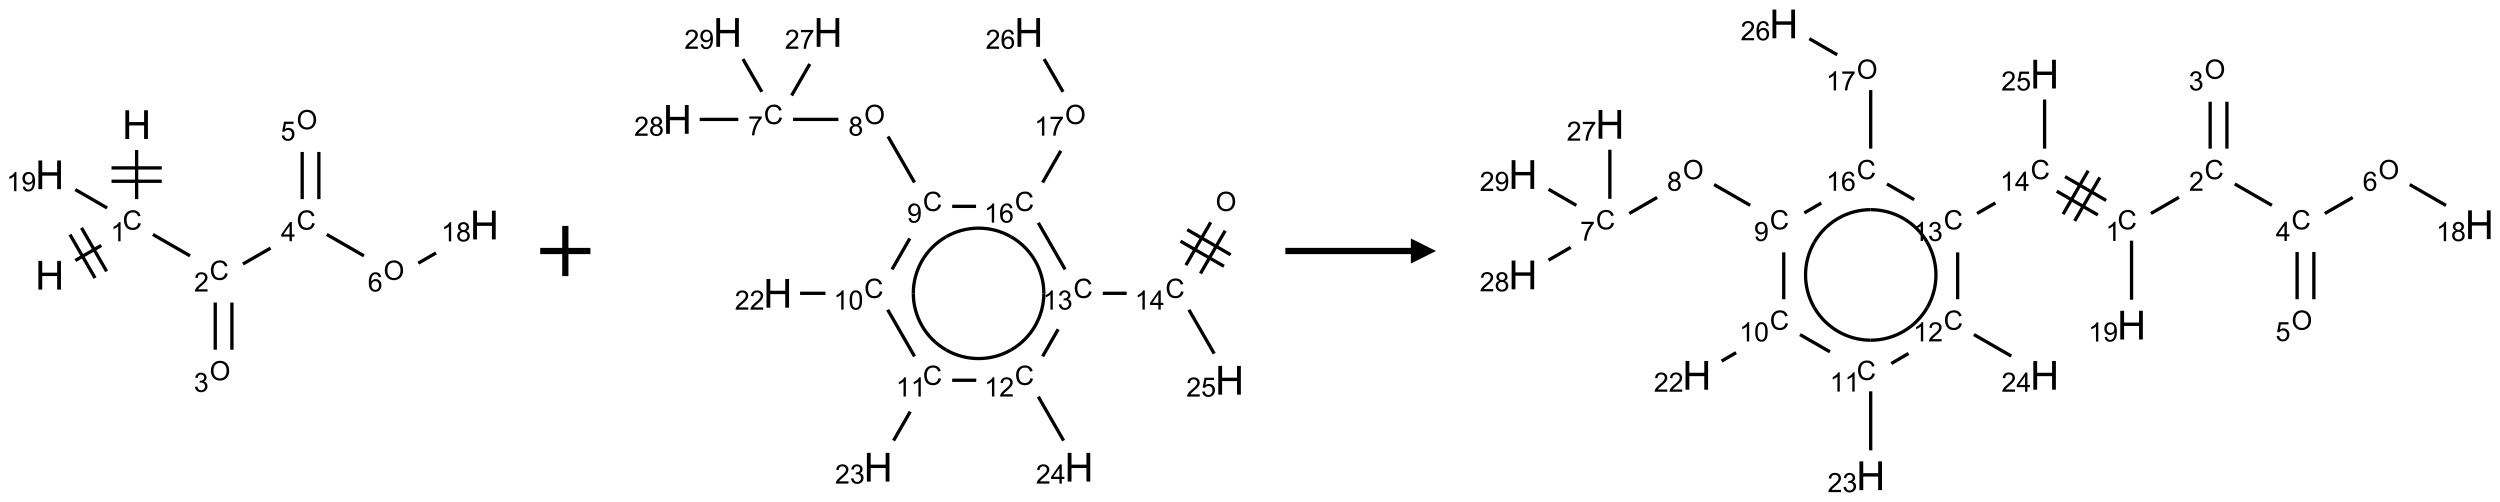 <?xml version="1.0" encoding="UTF-8"?>
<svg xmlns="http://www.w3.org/2000/svg" xmlns:xlink="http://www.w3.org/1999/xlink" width="996" height="200" viewBox="0 0 996 200">
<defs>
<g>
<g id="glyph-0-0">
<path d="M 2 0 L 2 -10 L 10 -10 L 10 0 Z M 2.25 -0.25 L 9.75 -0.25 L 9.75 -9.75 L 2.25 -9.75 Z M 2.25 -0.25 "/>
</g>
<g id="glyph-0-1">
<path d="M 1.281 0 L 1.281 -11.453 L 2.797 -11.453 L 2.797 -6.75 L 8.75 -6.75 L 8.75 -11.453 L 10.266 -11.453 L 10.266 0 L 8.75 0 L 8.75 -5.398 L 2.797 -5.398 L 2.797 0 Z M 1.281 0 "/>
</g>
<g id="glyph-1-0">
<path d="M 1.332 0 L 1.332 -6.668 L 6.668 -6.668 L 6.668 0 Z M 1.5 -0.168 L 6.5 -0.168 L 6.5 -6.5 L 1.5 -6.5 Z M 1.5 -0.168 "/>
</g>
<g id="glyph-1-1">
<path d="M 6.27 -2.676 L 7.281 -2.422 C 7.07 -1.594 6.688 -0.961 6.137 -0.523 C 5.586 -0.086 4.914 0.129 4.121 0.129 C 3.297 0.129 2.629 -0.039 2.113 -0.371 C 1.598 -0.707 1.203 -1.191 0.934 -1.828 C 0.664 -2.465 0.531 -3.145 0.531 -3.875 C 0.531 -4.672 0.684 -5.363 0.988 -5.957 C 1.293 -6.547 1.723 -6.996 2.285 -7.305 C 2.844 -7.613 3.461 -7.766 4.137 -7.766 C 4.898 -7.766 5.543 -7.57 6.062 -7.184 C 6.582 -6.793 6.945 -6.246 7.152 -5.543 L 6.156 -5.309 C 5.98 -5.863 5.723 -6.266 5.387 -6.52 C 5.051 -6.773 4.625 -6.902 4.113 -6.902 C 3.527 -6.902 3.039 -6.762 2.645 -6.48 C 2.25 -6.199 1.973 -5.82 1.812 -5.348 C 1.652 -4.871 1.574 -4.383 1.574 -3.879 C 1.574 -3.23 1.668 -2.664 1.855 -2.18 C 2.047 -1.695 2.34 -1.332 2.738 -1.094 C 3.137 -0.855 3.57 -0.734 4.035 -0.734 C 4.602 -0.734 5.082 -0.898 5.473 -1.223 C 5.867 -1.551 6.133 -2.035 6.27 -2.676 Z M 6.27 -2.676 "/>
</g>
<g id="glyph-1-2">
<path d="M 3.973 0 L 3.035 0 L 3.035 -5.973 C 2.809 -5.758 2.516 -5.543 2.148 -5.328 C 1.781 -5.113 1.453 -4.953 1.16 -4.844 L 1.16 -5.75 C 1.684 -5.996 2.145 -6.297 2.535 -6.645 C 2.93 -6.996 3.207 -7.336 3.371 -7.668 L 3.973 -7.668 Z M 3.973 0 "/>
</g>
<g id="glyph-1-3">
<path d="M 5.371 -0.902 L 5.371 0 L 0.324 0 C 0.316 -0.227 0.352 -0.441 0.434 -0.652 C 0.562 -0.996 0.766 -1.332 1.051 -1.668 C 1.332 -2 1.742 -2.387 2.277 -2.824 C 3.105 -3.504 3.668 -4.043 3.957 -4.441 C 4.25 -4.84 4.395 -5.215 4.395 -5.566 C 4.395 -5.938 4.262 -6.254 3.996 -6.508 C 3.73 -6.762 3.387 -6.891 2.957 -6.891 C 2.508 -6.891 2.145 -6.754 1.875 -6.484 C 1.605 -6.215 1.469 -5.84 1.465 -5.359 L 0.5 -5.457 C 0.566 -6.176 0.812 -6.727 1.246 -7.102 C 1.676 -7.477 2.254 -7.668 2.98 -7.668 C 3.711 -7.668 4.293 -7.465 4.719 -7.059 C 5.145 -6.652 5.359 -6.148 5.359 -5.547 C 5.359 -5.242 5.297 -4.941 5.172 -4.645 C 5.047 -4.352 4.84 -4.039 4.551 -3.715 C 4.262 -3.387 3.777 -2.938 3.105 -2.371 C 2.543 -1.898 2.18 -1.578 2.02 -1.41 C 1.859 -1.242 1.73 -1.07 1.625 -0.902 Z M 5.371 -0.902 "/>
</g>
<g id="glyph-1-4">
<path d="M 0.516 -3.719 C 0.516 -4.984 0.855 -5.977 1.535 -6.695 C 2.215 -7.414 3.094 -7.77 4.172 -7.77 C 4.875 -7.77 5.512 -7.602 6.078 -7.266 C 6.645 -6.93 7.074 -6.461 7.371 -5.855 C 7.668 -5.254 7.816 -4.57 7.816 -3.809 C 7.816 -3.035 7.66 -2.34 7.348 -1.73 C 7.035 -1.117 6.594 -0.656 6.02 -0.34 C 5.449 -0.027 4.828 0.129 4.168 0.129 C 3.449 0.129 2.805 -0.043 2.238 -0.391 C 1.672 -0.738 1.246 -1.211 0.953 -1.812 C 0.66 -2.414 0.516 -3.047 0.516 -3.719 Z M 1.559 -3.703 C 1.559 -2.781 1.805 -2.059 2.301 -1.527 C 2.793 -1 3.414 -0.734 4.16 -0.734 C 4.922 -0.734 5.547 -1 6.039 -1.535 C 6.531 -2.07 6.777 -2.828 6.777 -3.812 C 6.777 -4.434 6.672 -4.977 6.461 -5.441 C 6.25 -5.902 5.945 -6.262 5.539 -6.52 C 5.133 -6.773 4.68 -6.902 4.176 -6.902 C 3.461 -6.902 2.848 -6.656 2.332 -6.164 C 1.816 -5.672 1.559 -4.852 1.559 -3.703 Z M 1.559 -3.703 "/>
</g>
<g id="glyph-1-5">
<path d="M 0.449 -2.016 L 1.387 -2.141 C 1.492 -1.609 1.676 -1.227 1.934 -0.992 C 2.191 -0.758 2.508 -0.641 2.879 -0.641 C 3.32 -0.641 3.695 -0.793 3.996 -1.098 C 4.301 -1.402 4.453 -1.781 4.453 -2.234 C 4.453 -2.664 4.312 -3.02 4.031 -3.301 C 3.75 -3.578 3.391 -3.719 2.957 -3.719 C 2.781 -3.719 2.562 -3.684 2.297 -3.613 L 2.402 -4.438 C 2.465 -4.43 2.516 -4.426 2.551 -4.426 C 2.949 -4.426 3.312 -4.531 3.629 -4.738 C 3.949 -4.949 4.109 -5.27 4.109 -5.703 C 4.109 -6.047 3.992 -6.332 3.762 -6.559 C 3.527 -6.785 3.227 -6.895 2.859 -6.895 C 2.496 -6.895 2.191 -6.781 1.949 -6.551 C 1.707 -6.324 1.547 -5.98 1.48 -5.52 L 0.543 -5.688 C 0.656 -6.316 0.918 -6.805 1.324 -7.148 C 1.73 -7.492 2.234 -7.668 2.84 -7.668 C 3.254 -7.668 3.641 -7.578 3.988 -7.398 C 4.34 -7.219 4.609 -6.977 4.793 -6.668 C 4.98 -6.359 5.074 -6.031 5.074 -5.684 C 5.074 -5.352 4.984 -5.051 4.809 -4.781 C 4.629 -4.512 4.367 -4.297 4.02 -4.137 C 4.473 -4.031 4.824 -3.816 5.074 -3.488 C 5.324 -3.16 5.449 -2.75 5.449 -2.254 C 5.449 -1.59 5.203 -1.023 4.719 -0.559 C 4.234 -0.098 3.617 0.137 2.875 0.137 C 2.203 0.137 1.648 -0.062 1.207 -0.465 C 0.762 -0.863 0.512 -1.379 0.449 -2.016 Z M 0.449 -2.016 "/>
</g>
<g id="glyph-1-6">
<path d="M 3.449 0 L 3.449 -1.828 L 0.137 -1.828 L 0.137 -2.688 L 3.621 -7.637 L 4.387 -7.637 L 4.387 -2.688 L 5.418 -2.688 L 5.418 -1.828 L 4.387 -1.828 L 4.387 0 Z M 3.449 -2.688 L 3.449 -6.129 L 1.059 -2.688 Z M 3.449 -2.688 "/>
</g>
<g id="glyph-1-7">
<path d="M 0.441 -2 L 1.426 -2.082 C 1.5 -1.605 1.668 -1.242 1.934 -1.004 C 2.199 -0.762 2.52 -0.641 2.895 -0.641 C 3.348 -0.641 3.73 -0.812 4.043 -1.152 C 4.355 -1.492 4.512 -1.941 4.512 -2.504 C 4.512 -3.039 4.359 -3.461 4.059 -3.77 C 3.758 -4.078 3.367 -4.234 2.879 -4.234 C 2.578 -4.234 2.305 -4.164 2.062 -4.027 C 1.82 -3.891 1.629 -3.715 1.488 -3.496 L 0.609 -3.609 L 1.348 -7.531 L 5.145 -7.531 L 5.145 -6.637 L 2.098 -6.637 L 1.688 -4.582 C 2.145 -4.902 2.625 -5.062 3.129 -5.062 C 3.797 -5.062 4.359 -4.832 4.816 -4.371 C 5.277 -3.91 5.504 -3.312 5.504 -2.59 C 5.504 -1.898 5.305 -1.301 4.902 -0.797 C 4.41 -0.18 3.742 0.129 2.895 0.129 C 2.199 0.129 1.633 -0.062 1.195 -0.453 C 0.758 -0.844 0.504 -1.359 0.441 -2 Z M 0.441 -2 "/>
</g>
<g id="glyph-1-8">
<path d="M 5.309 -5.766 L 4.375 -5.691 C 4.293 -6.059 4.172 -6.328 4.02 -6.496 C 3.766 -6.762 3.453 -6.895 3.082 -6.895 C 2.785 -6.895 2.523 -6.812 2.297 -6.645 C 2 -6.43 1.77 -6.117 1.598 -5.703 C 1.43 -5.289 1.34 -4.703 1.332 -3.938 C 1.559 -4.281 1.836 -4.535 2.16 -4.703 C 2.488 -4.871 2.828 -4.953 3.188 -4.953 C 3.812 -4.953 4.344 -4.723 4.785 -4.262 C 5.223 -3.801 5.441 -3.207 5.441 -2.48 C 5.441 -2 5.34 -1.555 5.133 -1.145 C 4.926 -0.73 4.641 -0.418 4.281 -0.199 C 3.922 0.02 3.512 0.129 3.051 0.129 C 2.27 0.129 1.633 -0.156 1.141 -0.73 C 0.648 -1.305 0.402 -2.254 0.402 -3.574 C 0.402 -5.051 0.672 -6.121 1.219 -6.793 C 1.695 -7.375 2.336 -7.668 3.141 -7.668 C 3.742 -7.668 4.234 -7.5 4.617 -7.16 C 5 -6.824 5.23 -6.359 5.309 -5.766 Z M 1.48 -2.473 C 1.48 -2.152 1.547 -1.844 1.684 -1.547 C 1.82 -1.25 2.016 -1.027 2.262 -0.871 C 2.508 -0.719 2.766 -0.641 3.035 -0.641 C 3.434 -0.641 3.773 -0.801 4.059 -1.121 C 4.344 -1.441 4.484 -1.875 4.484 -2.422 C 4.484 -2.949 4.344 -3.367 4.062 -3.668 C 3.781 -3.973 3.426 -4.125 3 -4.125 C 2.578 -4.125 2.219 -3.973 1.922 -3.668 C 1.625 -3.363 1.48 -2.969 1.48 -2.473 Z M 1.48 -2.473 "/>
</g>
<g id="glyph-1-9">
<path d="M 1.887 -4.141 C 1.496 -4.281 1.207 -4.484 1.02 -4.75 C 0.832 -5.016 0.738 -5.328 0.738 -5.699 C 0.738 -6.254 0.938 -6.719 1.34 -7.098 C 1.738 -7.477 2.27 -7.668 2.934 -7.668 C 3.598 -7.668 4.137 -7.473 4.543 -7.086 C 4.949 -6.699 5.152 -6.227 5.152 -5.672 C 5.152 -5.316 5.059 -5.008 4.871 -4.746 C 4.688 -4.484 4.406 -4.281 4.027 -4.141 C 4.496 -3.988 4.852 -3.742 5.098 -3.402 C 5.34 -3.062 5.465 -2.656 5.465 -2.184 C 5.465 -1.531 5.234 -0.98 4.77 -0.535 C 4.309 -0.09 3.703 0.129 2.949 0.129 C 2.195 0.129 1.586 -0.094 1.125 -0.539 C 0.664 -0.984 0.434 -1.543 0.434 -2.207 C 0.434 -2.703 0.559 -3.121 0.809 -3.457 C 1.062 -3.793 1.422 -4.02 1.887 -4.141 Z M 1.699 -5.73 C 1.699 -5.367 1.812 -5.074 2.047 -4.844 C 2.281 -4.613 2.582 -4.5 2.953 -4.5 C 3.312 -4.5 3.609 -4.613 3.84 -4.84 C 4.07 -5.066 4.188 -5.348 4.188 -5.676 C 4.188 -6.02 4.07 -6.309 3.832 -6.543 C 3.594 -6.777 3.297 -6.895 2.941 -6.895 C 2.586 -6.895 2.289 -6.781 2.051 -6.551 C 1.816 -6.324 1.699 -6.047 1.699 -5.73 Z M 1.395 -2.203 C 1.395 -1.938 1.461 -1.676 1.586 -1.426 C 1.711 -1.176 1.902 -0.984 2.152 -0.848 C 2.402 -0.711 2.672 -0.641 2.957 -0.641 C 3.406 -0.641 3.777 -0.785 4.066 -1.074 C 4.359 -1.363 4.504 -1.727 4.504 -2.172 C 4.504 -2.625 4.355 -2.996 4.055 -3.293 C 3.754 -3.586 3.379 -3.734 2.926 -3.734 C 2.484 -3.734 2.121 -3.59 1.832 -3.297 C 1.543 -3.004 1.395 -2.641 1.395 -2.203 Z M 1.395 -2.203 "/>
</g>
<g id="glyph-1-10">
<path d="M 0.582 -1.766 L 1.484 -1.848 C 1.562 -1.426 1.707 -1.117 1.922 -0.926 C 2.137 -0.734 2.414 -0.641 2.75 -0.641 C 3.039 -0.641 3.289 -0.707 3.508 -0.84 C 3.727 -0.973 3.902 -1.148 4.043 -1.367 C 4.18 -1.586 4.297 -1.887 4.391 -2.262 C 4.484 -2.637 4.531 -3.016 4.531 -3.406 C 4.531 -3.449 4.531 -3.512 4.527 -3.594 C 4.34 -3.297 4.082 -3.055 3.758 -2.867 C 3.434 -2.68 3.082 -2.59 2.703 -2.59 C 2.07 -2.59 1.535 -2.816 1.098 -3.277 C 0.66 -3.734 0.441 -4.34 0.441 -5.09 C 0.441 -5.863 0.672 -6.484 1.129 -6.957 C 1.586 -7.43 2.156 -7.668 2.844 -7.668 C 3.34 -7.668 3.793 -7.531 4.207 -7.266 C 4.617 -7 4.93 -6.617 5.145 -6.121 C 5.355 -5.629 5.465 -4.91 5.465 -3.973 C 5.465 -2.996 5.359 -2.223 5.145 -1.645 C 4.934 -1.066 4.617 -0.625 4.199 -0.324 C 3.781 -0.02 3.293 0.129 2.73 0.129 C 2.133 0.129 1.645 -0.035 1.266 -0.367 C 0.887 -0.699 0.66 -1.164 0.582 -1.766 Z M 4.422 -5.137 C 4.422 -5.676 4.277 -6.102 3.992 -6.418 C 3.707 -6.734 3.359 -6.891 2.957 -6.891 C 2.543 -6.891 2.18 -6.719 1.871 -6.379 C 1.562 -6.039 1.406 -5.598 1.406 -5.059 C 1.406 -4.57 1.555 -4.176 1.848 -3.871 C 2.141 -3.566 2.5 -3.418 2.934 -3.418 C 3.367 -3.418 3.723 -3.57 4.004 -3.871 C 4.281 -4.176 4.422 -4.598 4.422 -5.137 Z M 4.422 -5.137 "/>
</g>
<g id="glyph-1-11">
<path d="M 0.441 -3.766 C 0.441 -4.668 0.535 -5.395 0.723 -5.945 C 0.906 -6.496 1.184 -6.922 1.551 -7.219 C 1.918 -7.516 2.375 -7.668 2.934 -7.668 C 3.344 -7.668 3.703 -7.586 4.012 -7.418 C 4.32 -7.254 4.574 -7.016 4.777 -6.707 C 4.977 -6.395 5.137 -6.016 5.25 -5.57 C 5.363 -5.125 5.422 -4.523 5.422 -3.766 C 5.422 -2.871 5.328 -2.148 5.145 -1.598 C 4.961 -1.047 4.688 -0.621 4.32 -0.32 C 3.953 -0.02 3.492 0.129 2.934 0.129 C 2.195 0.129 1.617 -0.133 1.199 -0.66 C 0.695 -1.297 0.441 -2.332 0.441 -3.766 Z M 1.406 -3.766 C 1.406 -2.512 1.555 -1.68 1.848 -1.262 C 2.141 -0.848 2.5 -0.641 2.934 -0.641 C 3.363 -0.641 3.727 -0.848 4.02 -1.266 C 4.312 -1.684 4.457 -2.516 4.457 -3.766 C 4.457 -5.023 4.312 -5.859 4.02 -6.27 C 3.727 -6.684 3.359 -6.891 2.922 -6.891 C 2.492 -6.891 2.148 -6.707 1.891 -6.344 C 1.566 -5.879 1.406 -5.02 1.406 -3.766 Z M 1.406 -3.766 "/>
</g>
<g id="glyph-1-12">
<path d="M 0.504 -6.637 L 0.504 -7.535 L 5.449 -7.535 L 5.449 -6.809 C 4.961 -6.289 4.48 -5.602 4.004 -4.746 C 3.527 -3.887 3.156 -3.004 2.895 -2.098 C 2.707 -1.461 2.59 -0.762 2.535 0 L 1.574 0 C 1.582 -0.602 1.703 -1.328 1.926 -2.176 C 2.152 -3.027 2.477 -3.848 2.898 -4.637 C 3.32 -5.426 3.77 -6.094 4.246 -6.637 Z M 0.504 -6.637 "/>
</g>
</g>
</defs>
<path fill="none" stroke-width="0.033" stroke-linecap="butt" stroke-linejoin="miter" stroke="rgb(0%, 0%, 0%)" stroke-opacity="1" stroke-miterlimit="10" d="M 0.255 1.353 L 0.514 1.203 " transform="matrix(40, 0, 0, 40, 19.793, 49.652)"/>
<path fill="none" stroke-width="0.033" stroke-linecap="butt" stroke-linejoin="miter" stroke="rgb(0%, 0%, 0%)" stroke-opacity="1" stroke-miterlimit="10" d="M 0.567 1.461 L 0.317 1.028 " transform="matrix(40, 0, 0, 40, 19.793, 49.652)"/>
<path fill="none" stroke-width="0.033" stroke-linecap="butt" stroke-linejoin="miter" stroke="rgb(0%, 0%, 0%)" stroke-opacity="1" stroke-miterlimit="10" d="M 0.452 1.528 L 0.202 1.095 " transform="matrix(40, 0, 0, 40, 19.793, 49.652)"/>
<path fill="none" stroke-width="0.033" stroke-linecap="butt" stroke-linejoin="miter" stroke="rgb(0%, 0%, 0%)" stroke-opacity="1" stroke-miterlimit="10" d="M 0.866 0.742 L 0.866 0.253 " transform="matrix(40, 0, 0, 40, 19.793, 49.652)"/>
<path fill="none" stroke-width="0.033" stroke-linecap="butt" stroke-linejoin="miter" stroke="rgb(0%, 0%, 0%)" stroke-opacity="1" stroke-miterlimit="10" d="M 1.116 0.431 L 0.616 0.431 " transform="matrix(40, 0, 0, 40, 19.793, 49.652)"/>
<path fill="none" stroke-width="0.033" stroke-linecap="butt" stroke-linejoin="miter" stroke="rgb(0%, 0%, 0%)" stroke-opacity="1" stroke-miterlimit="10" d="M 1.116 0.564 L 0.616 0.564 " transform="matrix(40, 0, 0, 40, 19.793, 49.652)"/>
<path fill="none" stroke-width="0.033" stroke-linecap="butt" stroke-linejoin="miter" stroke="rgb(0%, 0%, 0%)" stroke-opacity="1" stroke-miterlimit="10" d="M 1.028 1.094 L 1.398 1.307 " transform="matrix(40, 0, 0, 40, 19.793, 49.652)"/>
<path fill="none" stroke-width="0.033" stroke-linecap="butt" stroke-linejoin="miter" stroke="rgb(0%, 0%, 0%)" stroke-opacity="1" stroke-miterlimit="10" d="M 1.649 1.772 L 1.649 2.242 " transform="matrix(40, 0, 0, 40, 19.793, 49.652)"/>
<path fill="none" stroke-width="0.033" stroke-linecap="butt" stroke-linejoin="miter" stroke="rgb(0%, 0%, 0%)" stroke-opacity="1" stroke-miterlimit="10" d="M 1.815 1.772 L 1.815 2.242 " transform="matrix(40, 0, 0, 40, 19.793, 49.652)"/>
<path fill="none" stroke-width="0.033" stroke-linecap="butt" stroke-linejoin="miter" stroke="rgb(0%, 0%, 0%)" stroke-opacity="1" stroke-miterlimit="10" d="M 1.925 1.388 L 2.2 1.23 " transform="matrix(40, 0, 0, 40, 19.793, 49.652)"/>
<path fill="none" stroke-width="0.033" stroke-linecap="butt" stroke-linejoin="miter" stroke="rgb(0%, 0%, 0%)" stroke-opacity="1" stroke-miterlimit="10" d="M 2.681 0.742 L 2.681 0.272 " transform="matrix(40, 0, 0, 40, 19.793, 49.652)"/>
<path fill="none" stroke-width="0.033" stroke-linecap="butt" stroke-linejoin="miter" stroke="rgb(0%, 0%, 0%)" stroke-opacity="1" stroke-miterlimit="10" d="M 2.515 0.742 L 2.515 0.272 " transform="matrix(40, 0, 0, 40, 19.793, 49.652)"/>
<path fill="none" stroke-width="0.033" stroke-linecap="butt" stroke-linejoin="miter" stroke="rgb(0%, 0%, 0%)" stroke-opacity="1" stroke-miterlimit="10" d="M 2.76 1.094 L 3.13 1.307 " transform="matrix(40, 0, 0, 40, 19.793, 49.652)"/>
<path fill="none" stroke-width="0.033" stroke-linecap="butt" stroke-linejoin="miter" stroke="rgb(0%, 0%, 0%)" stroke-opacity="1" stroke-miterlimit="10" d="M 3.671 1.38 L 3.848 1.278 " transform="matrix(40, 0, 0, 40, 19.793, 49.652)"/>
<path fill="none" stroke-width="0.033" stroke-linecap="butt" stroke-linejoin="miter" stroke="rgb(0%, 0%, 0%)" stroke-opacity="1" stroke-miterlimit="10" d="M 0.572 0.83 L 0.255 0.647 " transform="matrix(40, 0, 0, 40, 19.793, 49.652)"/>
<g fill="rgb(0%, 0%, 0%)" fill-opacity="1">
<use xlink:href="#glyph-0-1" x="14.02" y="115.379"/>
</g>
<g fill="rgb(0%, 0%, 0%)" fill-opacity="1">
<use xlink:href="#glyph-1-1" x="48.84" y="91.496"/>
</g>
<g fill="rgb(0%, 0%, 0%)" fill-opacity="1">
<use xlink:href="#glyph-1-2" x="44.062" y="96.133"/>
</g>
<g fill="rgb(0%, 0%, 0%)" fill-opacity="1">
<use xlink:href="#glyph-0-1" x="48.66" y="55.379"/>
</g>
<g fill="rgb(0%, 0%, 0%)" fill-opacity="1">
<use xlink:href="#glyph-1-1" x="83.48" y="111.496"/>
</g>
<g fill="rgb(0%, 0%, 0%)" fill-opacity="1">
<use xlink:href="#glyph-1-3" x="77.309" y="116.133"/>
</g>
<g fill="rgb(0%, 0%, 0%)" fill-opacity="1">
<use xlink:href="#glyph-1-4" x="83.496" y="151.5"/>
</g>
<g fill="rgb(0%, 0%, 0%)" fill-opacity="1">
<use xlink:href="#glyph-1-5" x="77.23" y="156.133"/>
</g>
<g fill="rgb(0%, 0%, 0%)" fill-opacity="1">
<use xlink:href="#glyph-1-1" x="118.125" y="91.496"/>
</g>
<g fill="rgb(0%, 0%, 0%)" fill-opacity="1">
<use xlink:href="#glyph-1-6" x="111.902" y="96.102"/>
</g>
<g fill="rgb(0%, 0%, 0%)" fill-opacity="1">
<use xlink:href="#glyph-1-4" x="118.141" y="51.5"/>
</g>
<g fill="rgb(0%, 0%, 0%)" fill-opacity="1">
<use xlink:href="#glyph-1-7" x="111.812" y="56"/>
</g>
<g fill="rgb(0%, 0%, 0%)" fill-opacity="1">
<use xlink:href="#glyph-1-4" x="152.781" y="111.5"/>
</g>
<g fill="rgb(0%, 0%, 0%)" fill-opacity="1">
<use xlink:href="#glyph-1-8" x="146.52" y="116.133"/>
</g>
<g fill="rgb(0%, 0%, 0%)" fill-opacity="1">
<use xlink:href="#glyph-0-1" x="187.227" y="95.379"/>
</g>
<g fill="rgb(0%, 0%, 0%)" fill-opacity="1">
<use xlink:href="#glyph-1-2" x="175.773" y="96.172"/>
<use xlink:href="#glyph-1-9" x="181.706" y="96.172"/>
</g>
<g fill="rgb(0%, 0%, 0%)" fill-opacity="1">
<use xlink:href="#glyph-0-1" x="14.02" y="75.379"/>
</g>
<g fill="rgb(0%, 0%, 0%)" fill-opacity="1">
<use xlink:href="#glyph-1-2" x="2.57" y="76.172"/>
<use xlink:href="#glyph-1-10" x="8.503" y="76.172"/>
</g>
<path fill="none" stroke-width="0.062" stroke-linecap="butt" stroke-linejoin="miter" stroke="rgb(0%, 0%, 0%)" stroke-opacity="1" stroke-miterlimit="10" d="M -0 0 L 0.5 0 M 0.25 -0.25 L 0.25 0.25 " transform="matrix(40, 0, 0, 40, 215.223, 100)"/>
<path fill="none" stroke-width="0.033" stroke-linecap="butt" stroke-linejoin="miter" stroke="rgb(0%, 0%, 0%)" stroke-opacity="1" stroke-miterlimit="10" d="M 5.312 1.891 L 5.065 2.318 " transform="matrix(40, 0, 0, 40, 269.863, 12.932)"/>
<path fill="none" stroke-width="0.033" stroke-linecap="butt" stroke-linejoin="miter" stroke="rgb(0%, 0%, 0%)" stroke-opacity="1" stroke-miterlimit="10" d="M 5.456 1.975 L 5.21 2.401 " transform="matrix(40, 0, 0, 40, 269.863, 12.932)"/>
<path fill="none" stroke-width="0.033" stroke-linecap="butt" stroke-linejoin="miter" stroke="rgb(0%, 0%, 0%)" stroke-opacity="1" stroke-miterlimit="10" d="M 5.011 2.079 L 5.444 2.329 " transform="matrix(40, 0, 0, 40, 269.863, 12.932)"/>
<path fill="none" stroke-width="0.033" stroke-linecap="butt" stroke-linejoin="miter" stroke="rgb(0%, 0%, 0%)" stroke-opacity="1" stroke-miterlimit="10" d="M 5.078 1.964 L 5.511 2.214 " transform="matrix(40, 0, 0, 40, 269.863, 12.932)"/>
<path fill="none" stroke-width="0.033" stroke-linecap="butt" stroke-linejoin="miter" stroke="rgb(0%, 0%, 0%)" stroke-opacity="1" stroke-miterlimit="10" d="M 4.475 2.598 L 4.237 2.598 " transform="matrix(40, 0, 0, 40, 269.863, 12.932)"/>
<path fill="none" stroke-width="0.033" stroke-linecap="butt" stroke-linejoin="miter" stroke="rgb(0%, 0%, 0%)" stroke-opacity="1" stroke-miterlimit="10" d="M 3.793 2.956 L 3.638 3.226 " transform="matrix(40, 0, 0, 40, 269.863, 12.932)"/>
<path fill="none" stroke-width="0.033" stroke-linecap="butt" stroke-linejoin="miter" stroke="rgb(0%, 0%, 0%)" stroke-opacity="1" stroke-miterlimit="10" d="M 3.595 3.628 L 3.847 4.065 " transform="matrix(40, 0, 0, 40, 269.863, 12.932)"/>
<path fill="none" stroke-width="0.033" stroke-linecap="butt" stroke-linejoin="miter" stroke="rgb(0%, 0%, 0%)" stroke-opacity="1" stroke-miterlimit="10" d="M 2.977 3.464 L 2.737 3.464 " transform="matrix(40, 0, 0, 40, 269.863, 12.932)"/>
<path fill="none" stroke-width="0.033" stroke-linecap="butt" stroke-linejoin="miter" stroke="rgb(0%, 0%, 0%)" stroke-opacity="1" stroke-miterlimit="10" d="M 2.319 3.777 L 2.153 4.065 " transform="matrix(40, 0, 0, 40, 269.863, 12.932)"/>
<path fill="none" stroke-width="0.033" stroke-linecap="butt" stroke-linejoin="miter" stroke="rgb(0%, 0%, 0%)" stroke-opacity="1" stroke-miterlimit="10" d="M 2.362 3.226 L 2.095 2.762 " transform="matrix(40, 0, 0, 40, 269.863, 12.932)"/>
<path fill="none" stroke-width="0.033" stroke-linecap="butt" stroke-linejoin="miter" stroke="rgb(0%, 0%, 0%)" stroke-opacity="1" stroke-miterlimit="10" d="M 1.475 2.598 L 1.222 2.598 " transform="matrix(40, 0, 0, 40, 269.863, 12.932)"/>
<path fill="none" stroke-width="0.033" stroke-linecap="butt" stroke-linejoin="miter" stroke="rgb(0%, 0%, 0%)" stroke-opacity="1" stroke-miterlimit="10" d="M 2.138 2.36 L 2.315 2.052 " transform="matrix(40, 0, 0, 40, 269.863, 12.932)"/>
<path fill="none" stroke-width="0.033" stroke-linecap="butt" stroke-linejoin="miter" stroke="rgb(0%, 0%, 0%)" stroke-opacity="1" stroke-miterlimit="10" d="M 2.362 1.494 L 2.098 1.036 " transform="matrix(40, 0, 0, 40, 269.863, 12.932)"/>
<path fill="none" stroke-width="0.033" stroke-linecap="butt" stroke-linejoin="miter" stroke="rgb(0%, 0%, 0%)" stroke-opacity="1" stroke-miterlimit="10" d="M 1.604 0.866 L 1.152 0.866 " transform="matrix(40, 0, 0, 40, 269.863, 12.932)"/>
<path fill="none" stroke-width="0.033" stroke-linecap="butt" stroke-linejoin="miter" stroke="rgb(0%, 0%, 0%)" stroke-opacity="1" stroke-miterlimit="10" d="M 1.138 0.628 L 1.319 0.314 " transform="matrix(40, 0, 0, 40, 269.863, 12.932)"/>
<path fill="none" stroke-width="0.033" stroke-linecap="butt" stroke-linejoin="miter" stroke="rgb(0%, 0%, 0%)" stroke-opacity="1" stroke-miterlimit="10" d="M 0.607 0.866 L 0.222 0.866 " transform="matrix(40, 0, 0, 40, 269.863, 12.932)"/>
<path fill="none" stroke-width="0.033" stroke-linecap="butt" stroke-linejoin="miter" stroke="rgb(0%, 0%, 0%)" stroke-opacity="1" stroke-miterlimit="10" d="M 0.841 0.591 L 0.653 0.265 " transform="matrix(40, 0, 0, 40, 269.863, 12.932)"/>
<path fill="none" stroke-width="0.033" stroke-linecap="butt" stroke-linejoin="miter" stroke="rgb(0%, 0%, 0%)" stroke-opacity="1" stroke-miterlimit="10" d="M 2.737 1.732 L 2.975 1.732 " transform="matrix(40, 0, 0, 40, 269.863, 12.932)"/>
<path fill="none" stroke-width="0.033" stroke-linecap="butt" stroke-linejoin="miter" stroke="rgb(0%, 0%, 0%)" stroke-opacity="1" stroke-miterlimit="10" d="M 3.595 1.896 L 3.862 2.36 " transform="matrix(40, 0, 0, 40, 269.863, 12.932)"/>
<path fill="none" stroke-width="0.033" stroke-linecap="butt" stroke-linejoin="miter" stroke="rgb(0%, 0%, 0%)" stroke-opacity="1" stroke-miterlimit="10" d="M 3.638 1.494 L 3.819 1.179 " transform="matrix(40, 0, 0, 40, 269.863, 12.932)"/>
<path fill="none" stroke-width="0.033" stroke-linecap="butt" stroke-linejoin="miter" stroke="rgb(0%, 0%, 0%)" stroke-opacity="1" stroke-miterlimit="10" d="M 3.841 0.591 L 3.653 0.265 " transform="matrix(40, 0, 0, 40, 269.863, 12.932)"/>
<path fill="none" stroke-width="0.033" stroke-linecap="butt" stroke-linejoin="miter" stroke="rgb(0%, 0%, 0%)" stroke-opacity="1" stroke-miterlimit="10" d="M 5.095 2.762 L 5.347 3.199 " transform="matrix(40, 0, 0, 40, 269.863, 12.932)"/>
<path fill="none" stroke-width="0.033" stroke-linecap="butt" stroke-linejoin="miter" stroke="rgb(0%, 0%, 0%)" stroke-opacity="1" stroke-miterlimit="10" d="M 3.65 2.598 C 3.65 2.83 3.526 3.045 3.325 3.161 " transform="matrix(40, 0, 0, 40, 269.863, 12.932)"/>
<path fill="none" stroke-width="0.033" stroke-linecap="butt" stroke-linejoin="miter" stroke="rgb(0%, 0%, 0%)" stroke-opacity="1" stroke-miterlimit="10" d="M 3.325 2.036 C 3.526 2.152 3.65 2.366 3.65 2.598 " transform="matrix(40, 0, 0, 40, 269.863, 12.932)"/>
<path fill="none" stroke-width="0.033" stroke-linecap="butt" stroke-linejoin="miter" stroke="rgb(0%, 0%, 0%)" stroke-opacity="1" stroke-miterlimit="10" d="M 2.675 2.036 C 2.876 1.92 3.124 1.92 3.325 2.036 " transform="matrix(40, 0, 0, 40, 269.863, 12.932)"/>
<path fill="none" stroke-width="0.033" stroke-linecap="butt" stroke-linejoin="miter" stroke="rgb(0%, 0%, 0%)" stroke-opacity="1" stroke-miterlimit="10" d="M 2.35 2.598 C 2.35 2.366 2.474 2.152 2.675 2.036 " transform="matrix(40, 0, 0, 40, 269.863, 12.932)"/>
<path fill="none" stroke-width="0.033" stroke-linecap="butt" stroke-linejoin="miter" stroke="rgb(0%, 0%, 0%)" stroke-opacity="1" stroke-miterlimit="10" d="M 2.675 3.161 C 2.474 3.045 2.35 2.83 2.35 2.598 " transform="matrix(40, 0, 0, 40, 269.863, 12.932)"/>
<path fill="none" stroke-width="0.033" stroke-linecap="butt" stroke-linejoin="miter" stroke="rgb(0%, 0%, 0%)" stroke-opacity="1" stroke-miterlimit="10" d="M 3.325 3.161 C 3.124 3.277 2.876 3.277 2.675 3.161 " transform="matrix(40, 0, 0, 40, 269.863, 12.932)"/>
<g fill="rgb(0%, 0%, 0%)" fill-opacity="1">
<use xlink:href="#glyph-1-4" x="484.285" y="84.062"/>
</g>
<g fill="rgb(0%, 0%, 0%)" fill-opacity="1">
<use xlink:href="#glyph-1-1" x="464.27" y="118.699"/>
</g>
<g fill="rgb(0%, 0%, 0%)" fill-opacity="1">
<use xlink:href="#glyph-1-2" x="452.117" y="123.336"/>
<use xlink:href="#glyph-1-6" x="458.049" y="123.336"/>
</g>
<g fill="rgb(0%, 0%, 0%)" fill-opacity="1">
<use xlink:href="#glyph-1-1" x="427.645" y="118.699"/>
</g>
<g fill="rgb(0%, 0%, 0%)" fill-opacity="1">
<use xlink:href="#glyph-1-2" x="415.461" y="123.336"/>
<use xlink:href="#glyph-1-5" x="421.393" y="123.336"/>
</g>
<g fill="rgb(0%, 0%, 0%)" fill-opacity="1">
<use xlink:href="#glyph-1-1" x="404.27" y="153.34"/>
</g>
<g fill="rgb(0%, 0%, 0%)" fill-opacity="1">
<use xlink:href="#glyph-1-2" x="392.164" y="157.977"/>
<use xlink:href="#glyph-1-3" x="398.096" y="157.977"/>
</g>
<g fill="rgb(0%, 0%, 0%)" fill-opacity="1">
<use xlink:href="#glyph-0-1" x="424.09" y="191.863"/>
</g>
<g fill="rgb(0%, 0%, 0%)" fill-opacity="1">
<use xlink:href="#glyph-1-3" x="412.691" y="192.656"/>
<use xlink:href="#glyph-1-6" x="418.624" y="192.656"/>
</g>
<g fill="rgb(0%, 0%, 0%)" fill-opacity="1">
<use xlink:href="#glyph-1-1" x="367.645" y="153.34"/>
</g>
<g fill="rgb(0%, 0%, 0%)" fill-opacity="1">
<use xlink:href="#glyph-1-2" x="356.934" y="157.977"/>
<use xlink:href="#glyph-1-2" x="362.866" y="157.977"/>
</g>
<g fill="rgb(0%, 0%, 0%)" fill-opacity="1">
<use xlink:href="#glyph-0-1" x="344.09" y="191.863"/>
</g>
<g fill="rgb(0%, 0%, 0%)" fill-opacity="1">
<use xlink:href="#glyph-1-3" x="332.66" y="192.656"/>
<use xlink:href="#glyph-1-5" x="338.592" y="192.656"/>
</g>
<g fill="rgb(0%, 0%, 0%)" fill-opacity="1">
<use xlink:href="#glyph-1-1" x="344.27" y="118.699"/>
</g>
<g fill="rgb(0%, 0%, 0%)" fill-opacity="1">
<use xlink:href="#glyph-1-2" x="332.113" y="123.336"/>
<use xlink:href="#glyph-1-11" x="338.046" y="123.336"/>
</g>
<g fill="rgb(0%, 0%, 0%)" fill-opacity="1">
<use xlink:href="#glyph-0-1" x="304.09" y="122.582"/>
</g>
<g fill="rgb(0%, 0%, 0%)" fill-opacity="1">
<use xlink:href="#glyph-1-3" x="292.738" y="123.375"/>
<use xlink:href="#glyph-1-3" x="298.671" y="123.375"/>
</g>
<g fill="rgb(0%, 0%, 0%)" fill-opacity="1">
<use xlink:href="#glyph-1-1" x="367.645" y="84.059"/>
</g>
<g fill="rgb(0%, 0%, 0%)" fill-opacity="1">
<use xlink:href="#glyph-1-10" x="361.379" y="88.695"/>
</g>
<g fill="rgb(0%, 0%, 0%)" fill-opacity="1">
<use xlink:href="#glyph-1-4" x="344.285" y="49.422"/>
</g>
<g fill="rgb(0%, 0%, 0%)" fill-opacity="1">
<use xlink:href="#glyph-1-9" x="338.004" y="54.055"/>
</g>
<g fill="rgb(0%, 0%, 0%)" fill-opacity="1">
<use xlink:href="#glyph-1-1" x="304.27" y="49.418"/>
</g>
<g fill="rgb(0%, 0%, 0%)" fill-opacity="1">
<use xlink:href="#glyph-1-12" x="298.02" y="53.926"/>
</g>
<g fill="rgb(0%, 0%, 0%)" fill-opacity="1">
<use xlink:href="#glyph-0-1" x="324.09" y="18.66"/>
</g>
<g fill="rgb(0%, 0%, 0%)" fill-opacity="1">
<use xlink:href="#glyph-1-3" x="312.66" y="19.453"/>
<use xlink:href="#glyph-1-12" x="318.592" y="19.453"/>
</g>
<g fill="rgb(0%, 0%, 0%)" fill-opacity="1">
<use xlink:href="#glyph-0-1" x="264.09" y="53.301"/>
</g>
<g fill="rgb(0%, 0%, 0%)" fill-opacity="1">
<use xlink:href="#glyph-1-3" x="252.645" y="54.094"/>
<use xlink:href="#glyph-1-9" x="258.577" y="54.094"/>
</g>
<g fill="rgb(0%, 0%, 0%)" fill-opacity="1">
<use xlink:href="#glyph-0-1" x="284.09" y="18.66"/>
</g>
<g fill="rgb(0%, 0%, 0%)" fill-opacity="1">
<use xlink:href="#glyph-1-3" x="272.645" y="19.453"/>
<use xlink:href="#glyph-1-10" x="278.577" y="19.453"/>
</g>
<g fill="rgb(0%, 0%, 0%)" fill-opacity="1">
<use xlink:href="#glyph-1-1" x="404.27" y="84.059"/>
</g>
<g fill="rgb(0%, 0%, 0%)" fill-opacity="1">
<use xlink:href="#glyph-1-2" x="392.09" y="88.695"/>
<use xlink:href="#glyph-1-8" x="398.022" y="88.695"/>
</g>
<g fill="rgb(0%, 0%, 0%)" fill-opacity="1">
<use xlink:href="#glyph-1-4" x="424.285" y="49.422"/>
</g>
<g fill="rgb(0%, 0%, 0%)" fill-opacity="1">
<use xlink:href="#glyph-1-2" x="412.086" y="54.055"/>
<use xlink:href="#glyph-1-12" x="418.018" y="54.055"/>
</g>
<g fill="rgb(0%, 0%, 0%)" fill-opacity="1">
<use xlink:href="#glyph-0-1" x="404.09" y="18.66"/>
</g>
<g fill="rgb(0%, 0%, 0%)" fill-opacity="1">
<use xlink:href="#glyph-1-3" x="392.664" y="19.453"/>
<use xlink:href="#glyph-1-8" x="398.596" y="19.453"/>
</g>
<g fill="rgb(0%, 0%, 0%)" fill-opacity="1">
<use xlink:href="#glyph-0-1" x="484.09" y="157.223"/>
</g>
<g fill="rgb(0%, 0%, 0%)" fill-opacity="1">
<use xlink:href="#glyph-1-3" x="472.602" y="158.016"/>
<use xlink:href="#glyph-1-7" x="478.534" y="158.016"/>
</g>
<path fill-rule="nonzero" fill="rgb(0%, 0%, 0%)" fill-opacity="1" d="M 512.086 101.25 L 562.086 101.25 L 562.086 105 L 572.086 100 L 562.086 95 L 562.086 98.75 L 512.086 98.75 "/>
<path fill="none" stroke-width="0.033" stroke-linecap="butt" stroke-linejoin="miter" stroke="rgb(0%, 0%, 0%)" stroke-opacity="1" stroke-miterlimit="10" d="M 6.255 1.888 L 6.534 1.727 " transform="matrix(40, 0, 0, 40, 606.727, 9.535)"/>
<path fill="none" stroke-width="0.033" stroke-linecap="butt" stroke-linejoin="miter" stroke="rgb(0%, 0%, 0%)" stroke-opacity="1" stroke-miterlimit="10" d="M 7.012 1.242 L 7.012 0.775 " transform="matrix(40, 0, 0, 40, 606.727, 9.535)"/>
<path fill="none" stroke-width="0.033" stroke-linecap="butt" stroke-linejoin="miter" stroke="rgb(0%, 0%, 0%)" stroke-opacity="1" stroke-miterlimit="10" d="M 6.845 1.242 L 6.845 0.775 " transform="matrix(40, 0, 0, 40, 606.727, 9.535)"/>
<path fill="none" stroke-width="0.033" stroke-linecap="butt" stroke-linejoin="miter" stroke="rgb(0%, 0%, 0%)" stroke-opacity="1" stroke-miterlimit="10" d="M 7.09 1.594 L 7.46 1.807 " transform="matrix(40, 0, 0, 40, 606.727, 9.535)"/>
<path fill="none" stroke-width="0.033" stroke-linecap="butt" stroke-linejoin="miter" stroke="rgb(0%, 0%, 0%)" stroke-opacity="1" stroke-miterlimit="10" d="M 7.711 2.271 L 7.711 2.742 " transform="matrix(40, 0, 0, 40, 606.727, 9.535)"/>
<path fill="none" stroke-width="0.033" stroke-linecap="butt" stroke-linejoin="miter" stroke="rgb(0%, 0%, 0%)" stroke-opacity="1" stroke-miterlimit="10" d="M 7.878 2.271 L 7.878 2.742 " transform="matrix(40, 0, 0, 40, 606.727, 9.535)"/>
<path fill="none" stroke-width="0.033" stroke-linecap="butt" stroke-linejoin="miter" stroke="rgb(0%, 0%, 0%)" stroke-opacity="1" stroke-miterlimit="10" d="M 7.987 1.888 L 8.265 1.728 " transform="matrix(40, 0, 0, 40, 606.727, 9.535)"/>
<path fill="none" stroke-width="0.033" stroke-linecap="butt" stroke-linejoin="miter" stroke="rgb(0%, 0%, 0%)" stroke-opacity="1" stroke-miterlimit="10" d="M 8.833 1.6 L 9.194 1.808 " transform="matrix(40, 0, 0, 40, 606.727, 9.535)"/>
<path fill="none" stroke-width="0.033" stroke-linecap="butt" stroke-linejoin="miter" stroke="rgb(0%, 0%, 0%)" stroke-opacity="1" stroke-miterlimit="10" d="M 5.809 1.758 L 5.4 1.521 " transform="matrix(40, 0, 0, 40, 606.727, 9.535)"/>
<path fill="none" stroke-width="0.033" stroke-linecap="butt" stroke-linejoin="miter" stroke="rgb(0%, 0%, 0%)" stroke-opacity="1" stroke-miterlimit="10" d="M 5.726 1.902 L 5.317 1.666 " transform="matrix(40, 0, 0, 40, 606.727, 9.535)"/>
<path fill="none" stroke-width="0.033" stroke-linecap="butt" stroke-linejoin="miter" stroke="rgb(0%, 0%, 0%)" stroke-opacity="1" stroke-miterlimit="10" d="M 5.63 1.462 L 5.38 1.895 " transform="matrix(40, 0, 0, 40, 606.727, 9.535)"/>
<path fill="none" stroke-width="0.033" stroke-linecap="butt" stroke-linejoin="miter" stroke="rgb(0%, 0%, 0%)" stroke-opacity="1" stroke-miterlimit="10" d="M 5.746 1.529 L 5.496 1.962 " transform="matrix(40, 0, 0, 40, 606.727, 9.535)"/>
<path fill="none" stroke-width="0.033" stroke-linecap="butt" stroke-linejoin="miter" stroke="rgb(0%, 0%, 0%)" stroke-opacity="1" stroke-miterlimit="10" d="M 4.706 1.783 L 4.523 1.888 " transform="matrix(40, 0, 0, 40, 606.727, 9.535)"/>
<path fill="none" stroke-width="0.033" stroke-linecap="butt" stroke-linejoin="miter" stroke="rgb(0%, 0%, 0%)" stroke-opacity="1" stroke-miterlimit="10" d="M 4.33 2.275 L 4.33 2.742 " transform="matrix(40, 0, 0, 40, 606.727, 9.535)"/>
<path fill="none" stroke-width="0.033" stroke-linecap="butt" stroke-linejoin="miter" stroke="rgb(0%, 0%, 0%)" stroke-opacity="1" stroke-miterlimit="10" d="M 4.492 3.094 L 4.864 3.308 " transform="matrix(40, 0, 0, 40, 606.727, 9.535)"/>
<path fill="none" stroke-width="0.033" stroke-linecap="butt" stroke-linejoin="miter" stroke="rgb(0%, 0%, 0%)" stroke-opacity="1" stroke-miterlimit="10" d="M 3.841 3.282 L 3.669 3.382 " transform="matrix(40, 0, 0, 40, 606.727, 9.535)"/>
<path fill="none" stroke-width="0.033" stroke-linecap="butt" stroke-linejoin="miter" stroke="rgb(0%, 0%, 0%)" stroke-opacity="1" stroke-miterlimit="10" d="M 3.464 3.659 L 3.464 4.247 " transform="matrix(40, 0, 0, 40, 606.727, 9.535)"/>
<path fill="none" stroke-width="0.033" stroke-linecap="butt" stroke-linejoin="miter" stroke="rgb(0%, 0%, 0%)" stroke-opacity="1" stroke-miterlimit="10" d="M 3.058 3.266 L 2.76 3.094 " transform="matrix(40, 0, 0, 40, 606.727, 9.535)"/>
<path fill="none" stroke-width="0.033" stroke-linecap="butt" stroke-linejoin="miter" stroke="rgb(0%, 0%, 0%)" stroke-opacity="1" stroke-miterlimit="10" d="M 2.123 3.274 L 1.979 3.358 " transform="matrix(40, 0, 0, 40, 606.727, 9.535)"/>
<path fill="none" stroke-width="0.033" stroke-linecap="butt" stroke-linejoin="miter" stroke="rgb(0%, 0%, 0%)" stroke-opacity="1" stroke-miterlimit="10" d="M 2.598 2.742 L 2.598 2.275 " transform="matrix(40, 0, 0, 40, 606.727, 9.535)"/>
<path fill="none" stroke-width="0.033" stroke-linecap="butt" stroke-linejoin="miter" stroke="rgb(0%, 0%, 0%)" stroke-opacity="1" stroke-miterlimit="10" d="M 2.264 1.807 L 1.904 1.6 " transform="matrix(40, 0, 0, 40, 606.727, 9.535)"/>
<path fill="none" stroke-width="0.033" stroke-linecap="butt" stroke-linejoin="miter" stroke="rgb(0%, 0%, 0%)" stroke-opacity="1" stroke-miterlimit="10" d="M 1.337 1.728 L 1.059 1.888 " transform="matrix(40, 0, 0, 40, 606.727, 9.535)"/>
<path fill="none" stroke-width="0.033" stroke-linecap="butt" stroke-linejoin="miter" stroke="rgb(0%, 0%, 0%)" stroke-opacity="1" stroke-miterlimit="10" d="M 0.866 1.742 L 0.866 1.253 " transform="matrix(40, 0, 0, 40, 606.727, 9.535)"/>
<path fill="none" stroke-width="0.033" stroke-linecap="butt" stroke-linejoin="miter" stroke="rgb(0%, 0%, 0%)" stroke-opacity="1" stroke-miterlimit="10" d="M 0.476 2.225 L 0.255 2.353 " transform="matrix(40, 0, 0, 40, 606.727, 9.535)"/>
<path fill="none" stroke-width="0.033" stroke-linecap="butt" stroke-linejoin="miter" stroke="rgb(0%, 0%, 0%)" stroke-opacity="1" stroke-miterlimit="10" d="M 0.532 1.807 L 0.255 1.647 " transform="matrix(40, 0, 0, 40, 606.727, 9.535)"/>
<path fill="none" stroke-width="0.033" stroke-linecap="butt" stroke-linejoin="miter" stroke="rgb(0%, 0%, 0%)" stroke-opacity="1" stroke-miterlimit="10" d="M 2.803 1.882 L 2.972 1.784 " transform="matrix(40, 0, 0, 40, 606.727, 9.535)"/>
<path fill="none" stroke-width="0.033" stroke-linecap="butt" stroke-linejoin="miter" stroke="rgb(0%, 0%, 0%)" stroke-opacity="1" stroke-miterlimit="10" d="M 3.626 1.594 L 3.897 1.75 " transform="matrix(40, 0, 0, 40, 606.727, 9.535)"/>
<path fill="none" stroke-width="0.033" stroke-linecap="butt" stroke-linejoin="miter" stroke="rgb(0%, 0%, 0%)" stroke-opacity="1" stroke-miterlimit="10" d="M 3.464 1.242 L 3.464 0.659 " transform="matrix(40, 0, 0, 40, 606.727, 9.535)"/>
<path fill="none" stroke-width="0.033" stroke-linecap="butt" stroke-linejoin="miter" stroke="rgb(0%, 0%, 0%)" stroke-opacity="1" stroke-miterlimit="10" d="M 3.13 0.307 L 2.853 0.147 " transform="matrix(40, 0, 0, 40, 606.727, 9.535)"/>
<path fill="none" stroke-width="0.033" stroke-linecap="butt" stroke-linejoin="miter" stroke="rgb(0%, 0%, 0%)" stroke-opacity="1" stroke-miterlimit="10" d="M 5.196 1.242 L 5.196 0.753 " transform="matrix(40, 0, 0, 40, 606.727, 9.535)"/>
<path fill="none" stroke-width="0.033" stroke-linecap="butt" stroke-linejoin="miter" stroke="rgb(0%, 0%, 0%)" stroke-opacity="1" stroke-miterlimit="10" d="M 6.062 2.159 L 6.062 2.747 " transform="matrix(40, 0, 0, 40, 606.727, 9.535)"/>
<path fill="none" stroke-width="0.033" stroke-linecap="butt" stroke-linejoin="miter" stroke="rgb(0%, 0%, 0%)" stroke-opacity="1" stroke-miterlimit="10" d="M 4.027 2.175 C 4.143 2.376 4.143 2.624 4.027 2.825 " transform="matrix(40, 0, 0, 40, 606.727, 9.535)"/>
<path fill="none" stroke-width="0.033" stroke-linecap="butt" stroke-linejoin="miter" stroke="rgb(0%, 0%, 0%)" stroke-opacity="1" stroke-miterlimit="10" d="M 3.464 1.85 C 3.696 1.85 3.911 1.974 4.027 2.175 " transform="matrix(40, 0, 0, 40, 606.727, 9.535)"/>
<path fill="none" stroke-width="0.033" stroke-linecap="butt" stroke-linejoin="miter" stroke="rgb(0%, 0%, 0%)" stroke-opacity="1" stroke-miterlimit="10" d="M 2.902 2.175 C 3.018 1.974 3.232 1.85 3.464 1.85 " transform="matrix(40, 0, 0, 40, 606.727, 9.535)"/>
<path fill="none" stroke-width="0.033" stroke-linecap="butt" stroke-linejoin="miter" stroke="rgb(0%, 0%, 0%)" stroke-opacity="1" stroke-miterlimit="10" d="M 2.902 2.825 C 2.786 2.624 2.786 2.376 2.902 2.175 " transform="matrix(40, 0, 0, 40, 606.727, 9.535)"/>
<path fill="none" stroke-width="0.033" stroke-linecap="butt" stroke-linejoin="miter" stroke="rgb(0%, 0%, 0%)" stroke-opacity="1" stroke-miterlimit="10" d="M 3.464 3.15 C 3.232 3.15 3.018 3.026 2.902 2.825 " transform="matrix(40, 0, 0, 40, 606.727, 9.535)"/>
<path fill="none" stroke-width="0.033" stroke-linecap="butt" stroke-linejoin="miter" stroke="rgb(0%, 0%, 0%)" stroke-opacity="1" stroke-miterlimit="10" d="M 4.027 2.825 C 3.911 3.026 3.696 3.15 3.464 3.15 " transform="matrix(40, 0, 0, 40, 606.727, 9.535)"/>
<g fill="rgb(0%, 0%, 0%)" fill-opacity="1">
<use xlink:href="#glyph-1-1" x="843.621" y="91.379"/>
</g>
<g fill="rgb(0%, 0%, 0%)" fill-opacity="1">
<use xlink:href="#glyph-1-2" x="838.844" y="96.016"/>
</g>
<g fill="rgb(0%, 0%, 0%)" fill-opacity="1">
<use xlink:href="#glyph-1-1" x="878.262" y="71.379"/>
</g>
<g fill="rgb(0%, 0%, 0%)" fill-opacity="1">
<use xlink:href="#glyph-1-3" x="872.09" y="76.016"/>
</g>
<g fill="rgb(0%, 0%, 0%)" fill-opacity="1">
<use xlink:href="#glyph-1-4" x="878.277" y="31.383"/>
</g>
<g fill="rgb(0%, 0%, 0%)" fill-opacity="1">
<use xlink:href="#glyph-1-5" x="872.012" y="36.016"/>
</g>
<g fill="rgb(0%, 0%, 0%)" fill-opacity="1">
<use xlink:href="#glyph-1-1" x="912.902" y="91.379"/>
</g>
<g fill="rgb(0%, 0%, 0%)" fill-opacity="1">
<use xlink:href="#glyph-1-6" x="906.684" y="95.984"/>
</g>
<g fill="rgb(0%, 0%, 0%)" fill-opacity="1">
<use xlink:href="#glyph-1-4" x="912.918" y="131.383"/>
</g>
<g fill="rgb(0%, 0%, 0%)" fill-opacity="1">
<use xlink:href="#glyph-1-7" x="906.594" y="135.883"/>
</g>
<g fill="rgb(0%, 0%, 0%)" fill-opacity="1">
<use xlink:href="#glyph-1-4" x="947.559" y="71.383"/>
</g>
<g fill="rgb(0%, 0%, 0%)" fill-opacity="1">
<use xlink:href="#glyph-1-8" x="941.297" y="76.016"/>
</g>
<g fill="rgb(0%, 0%, 0%)" fill-opacity="1">
<use xlink:href="#glyph-0-1" x="982.004" y="95.262"/>
</g>
<g fill="rgb(0%, 0%, 0%)" fill-opacity="1">
<use xlink:href="#glyph-1-2" x="970.555" y="96.055"/>
<use xlink:href="#glyph-1-9" x="976.487" y="96.055"/>
</g>
<g fill="rgb(0%, 0%, 0%)" fill-opacity="1">
<use xlink:href="#glyph-1-1" x="808.98" y="71.379"/>
</g>
<g fill="rgb(0%, 0%, 0%)" fill-opacity="1">
<use xlink:href="#glyph-1-2" x="796.828" y="76.016"/>
<use xlink:href="#glyph-1-6" x="802.76" y="76.016"/>
</g>
<g fill="rgb(0%, 0%, 0%)" fill-opacity="1">
<use xlink:href="#glyph-1-1" x="774.34" y="91.379"/>
</g>
<g fill="rgb(0%, 0%, 0%)" fill-opacity="1">
<use xlink:href="#glyph-1-2" x="762.152" y="96.016"/>
<use xlink:href="#glyph-1-5" x="768.085" y="96.016"/>
</g>
<g fill="rgb(0%, 0%, 0%)" fill-opacity="1">
<use xlink:href="#glyph-1-1" x="774.34" y="131.379"/>
</g>
<g fill="rgb(0%, 0%, 0%)" fill-opacity="1">
<use xlink:href="#glyph-1-2" x="762.23" y="136.016"/>
<use xlink:href="#glyph-1-3" x="768.163" y="136.016"/>
</g>
<g fill="rgb(0%, 0%, 0%)" fill-opacity="1">
<use xlink:href="#glyph-0-1" x="808.801" y="155.262"/>
</g>
<g fill="rgb(0%, 0%, 0%)" fill-opacity="1">
<use xlink:href="#glyph-1-3" x="797.398" y="156.055"/>
<use xlink:href="#glyph-1-6" x="803.331" y="156.055"/>
</g>
<g fill="rgb(0%, 0%, 0%)" fill-opacity="1">
<use xlink:href="#glyph-1-1" x="739.699" y="151.379"/>
</g>
<g fill="rgb(0%, 0%, 0%)" fill-opacity="1">
<use xlink:href="#glyph-1-2" x="728.988" y="156.016"/>
<use xlink:href="#glyph-1-2" x="734.921" y="156.016"/>
</g>
<g fill="rgb(0%, 0%, 0%)" fill-opacity="1">
<use xlink:href="#glyph-0-1" x="739.52" y="195.262"/>
</g>
<g fill="rgb(0%, 0%, 0%)" fill-opacity="1">
<use xlink:href="#glyph-1-3" x="728.086" y="196.055"/>
<use xlink:href="#glyph-1-5" x="734.018" y="196.055"/>
</g>
<g fill="rgb(0%, 0%, 0%)" fill-opacity="1">
<use xlink:href="#glyph-1-1" x="705.059" y="131.379"/>
</g>
<g fill="rgb(0%, 0%, 0%)" fill-opacity="1">
<use xlink:href="#glyph-1-2" x="692.898" y="136.016"/>
<use xlink:href="#glyph-1-11" x="698.831" y="136.016"/>
</g>
<g fill="rgb(0%, 0%, 0%)" fill-opacity="1">
<use xlink:href="#glyph-0-1" x="670.234" y="155.262"/>
</g>
<g fill="rgb(0%, 0%, 0%)" fill-opacity="1">
<use xlink:href="#glyph-1-3" x="658.883" y="156.055"/>
<use xlink:href="#glyph-1-3" x="664.815" y="156.055"/>
</g>
<g fill="rgb(0%, 0%, 0%)" fill-opacity="1">
<use xlink:href="#glyph-1-1" x="705.059" y="91.379"/>
</g>
<g fill="rgb(0%, 0%, 0%)" fill-opacity="1">
<use xlink:href="#glyph-1-10" x="698.789" y="96.016"/>
</g>
<g fill="rgb(0%, 0%, 0%)" fill-opacity="1">
<use xlink:href="#glyph-1-4" x="670.43" y="71.383"/>
</g>
<g fill="rgb(0%, 0%, 0%)" fill-opacity="1">
<use xlink:href="#glyph-1-9" x="664.148" y="76.016"/>
</g>
<g fill="rgb(0%, 0%, 0%)" fill-opacity="1">
<use xlink:href="#glyph-1-1" x="635.773" y="91.379"/>
</g>
<g fill="rgb(0%, 0%, 0%)" fill-opacity="1">
<use xlink:href="#glyph-1-12" x="629.523" y="95.887"/>
</g>
<g fill="rgb(0%, 0%, 0%)" fill-opacity="1">
<use xlink:href="#glyph-0-1" x="635.594" y="55.262"/>
</g>
<g fill="rgb(0%, 0%, 0%)" fill-opacity="1">
<use xlink:href="#glyph-1-3" x="624.164" y="56.055"/>
<use xlink:href="#glyph-1-12" x="630.096" y="56.055"/>
</g>
<g fill="rgb(0%, 0%, 0%)" fill-opacity="1">
<use xlink:href="#glyph-0-1" x="600.953" y="115.262"/>
</g>
<g fill="rgb(0%, 0%, 0%)" fill-opacity="1">
<use xlink:href="#glyph-1-3" x="589.508" y="116.055"/>
<use xlink:href="#glyph-1-9" x="595.44" y="116.055"/>
</g>
<g fill="rgb(0%, 0%, 0%)" fill-opacity="1">
<use xlink:href="#glyph-0-1" x="600.953" y="75.262"/>
</g>
<g fill="rgb(0%, 0%, 0%)" fill-opacity="1">
<use xlink:href="#glyph-1-3" x="589.508" y="76.055"/>
<use xlink:href="#glyph-1-10" x="595.44" y="76.055"/>
</g>
<g fill="rgb(0%, 0%, 0%)" fill-opacity="1">
<use xlink:href="#glyph-1-1" x="739.699" y="71.379"/>
</g>
<g fill="rgb(0%, 0%, 0%)" fill-opacity="1">
<use xlink:href="#glyph-1-2" x="727.52" y="76.016"/>
<use xlink:href="#glyph-1-8" x="733.452" y="76.016"/>
</g>
<g fill="rgb(0%, 0%, 0%)" fill-opacity="1">
<use xlink:href="#glyph-1-4" x="739.715" y="31.383"/>
</g>
<g fill="rgb(0%, 0%, 0%)" fill-opacity="1">
<use xlink:href="#glyph-1-2" x="727.512" y="36.016"/>
<use xlink:href="#glyph-1-12" x="733.444" y="36.016"/>
</g>
<g fill="rgb(0%, 0%, 0%)" fill-opacity="1">
<use xlink:href="#glyph-0-1" x="704.879" y="15.262"/>
</g>
<g fill="rgb(0%, 0%, 0%)" fill-opacity="1">
<use xlink:href="#glyph-1-3" x="693.449" y="16.055"/>
<use xlink:href="#glyph-1-8" x="699.382" y="16.055"/>
</g>
<g fill="rgb(0%, 0%, 0%)" fill-opacity="1">
<use xlink:href="#glyph-0-1" x="808.801" y="35.262"/>
</g>
<g fill="rgb(0%, 0%, 0%)" fill-opacity="1">
<use xlink:href="#glyph-1-3" x="797.312" y="36.055"/>
<use xlink:href="#glyph-1-7" x="803.245" y="36.055"/>
</g>
<g fill="rgb(0%, 0%, 0%)" fill-opacity="1">
<use xlink:href="#glyph-0-1" x="843.441" y="135.262"/>
</g>
<g fill="rgb(0%, 0%, 0%)" fill-opacity="1">
<use xlink:href="#glyph-1-2" x="831.992" y="136.055"/>
<use xlink:href="#glyph-1-10" x="837.924" y="136.055"/>
</g>
</svg>
